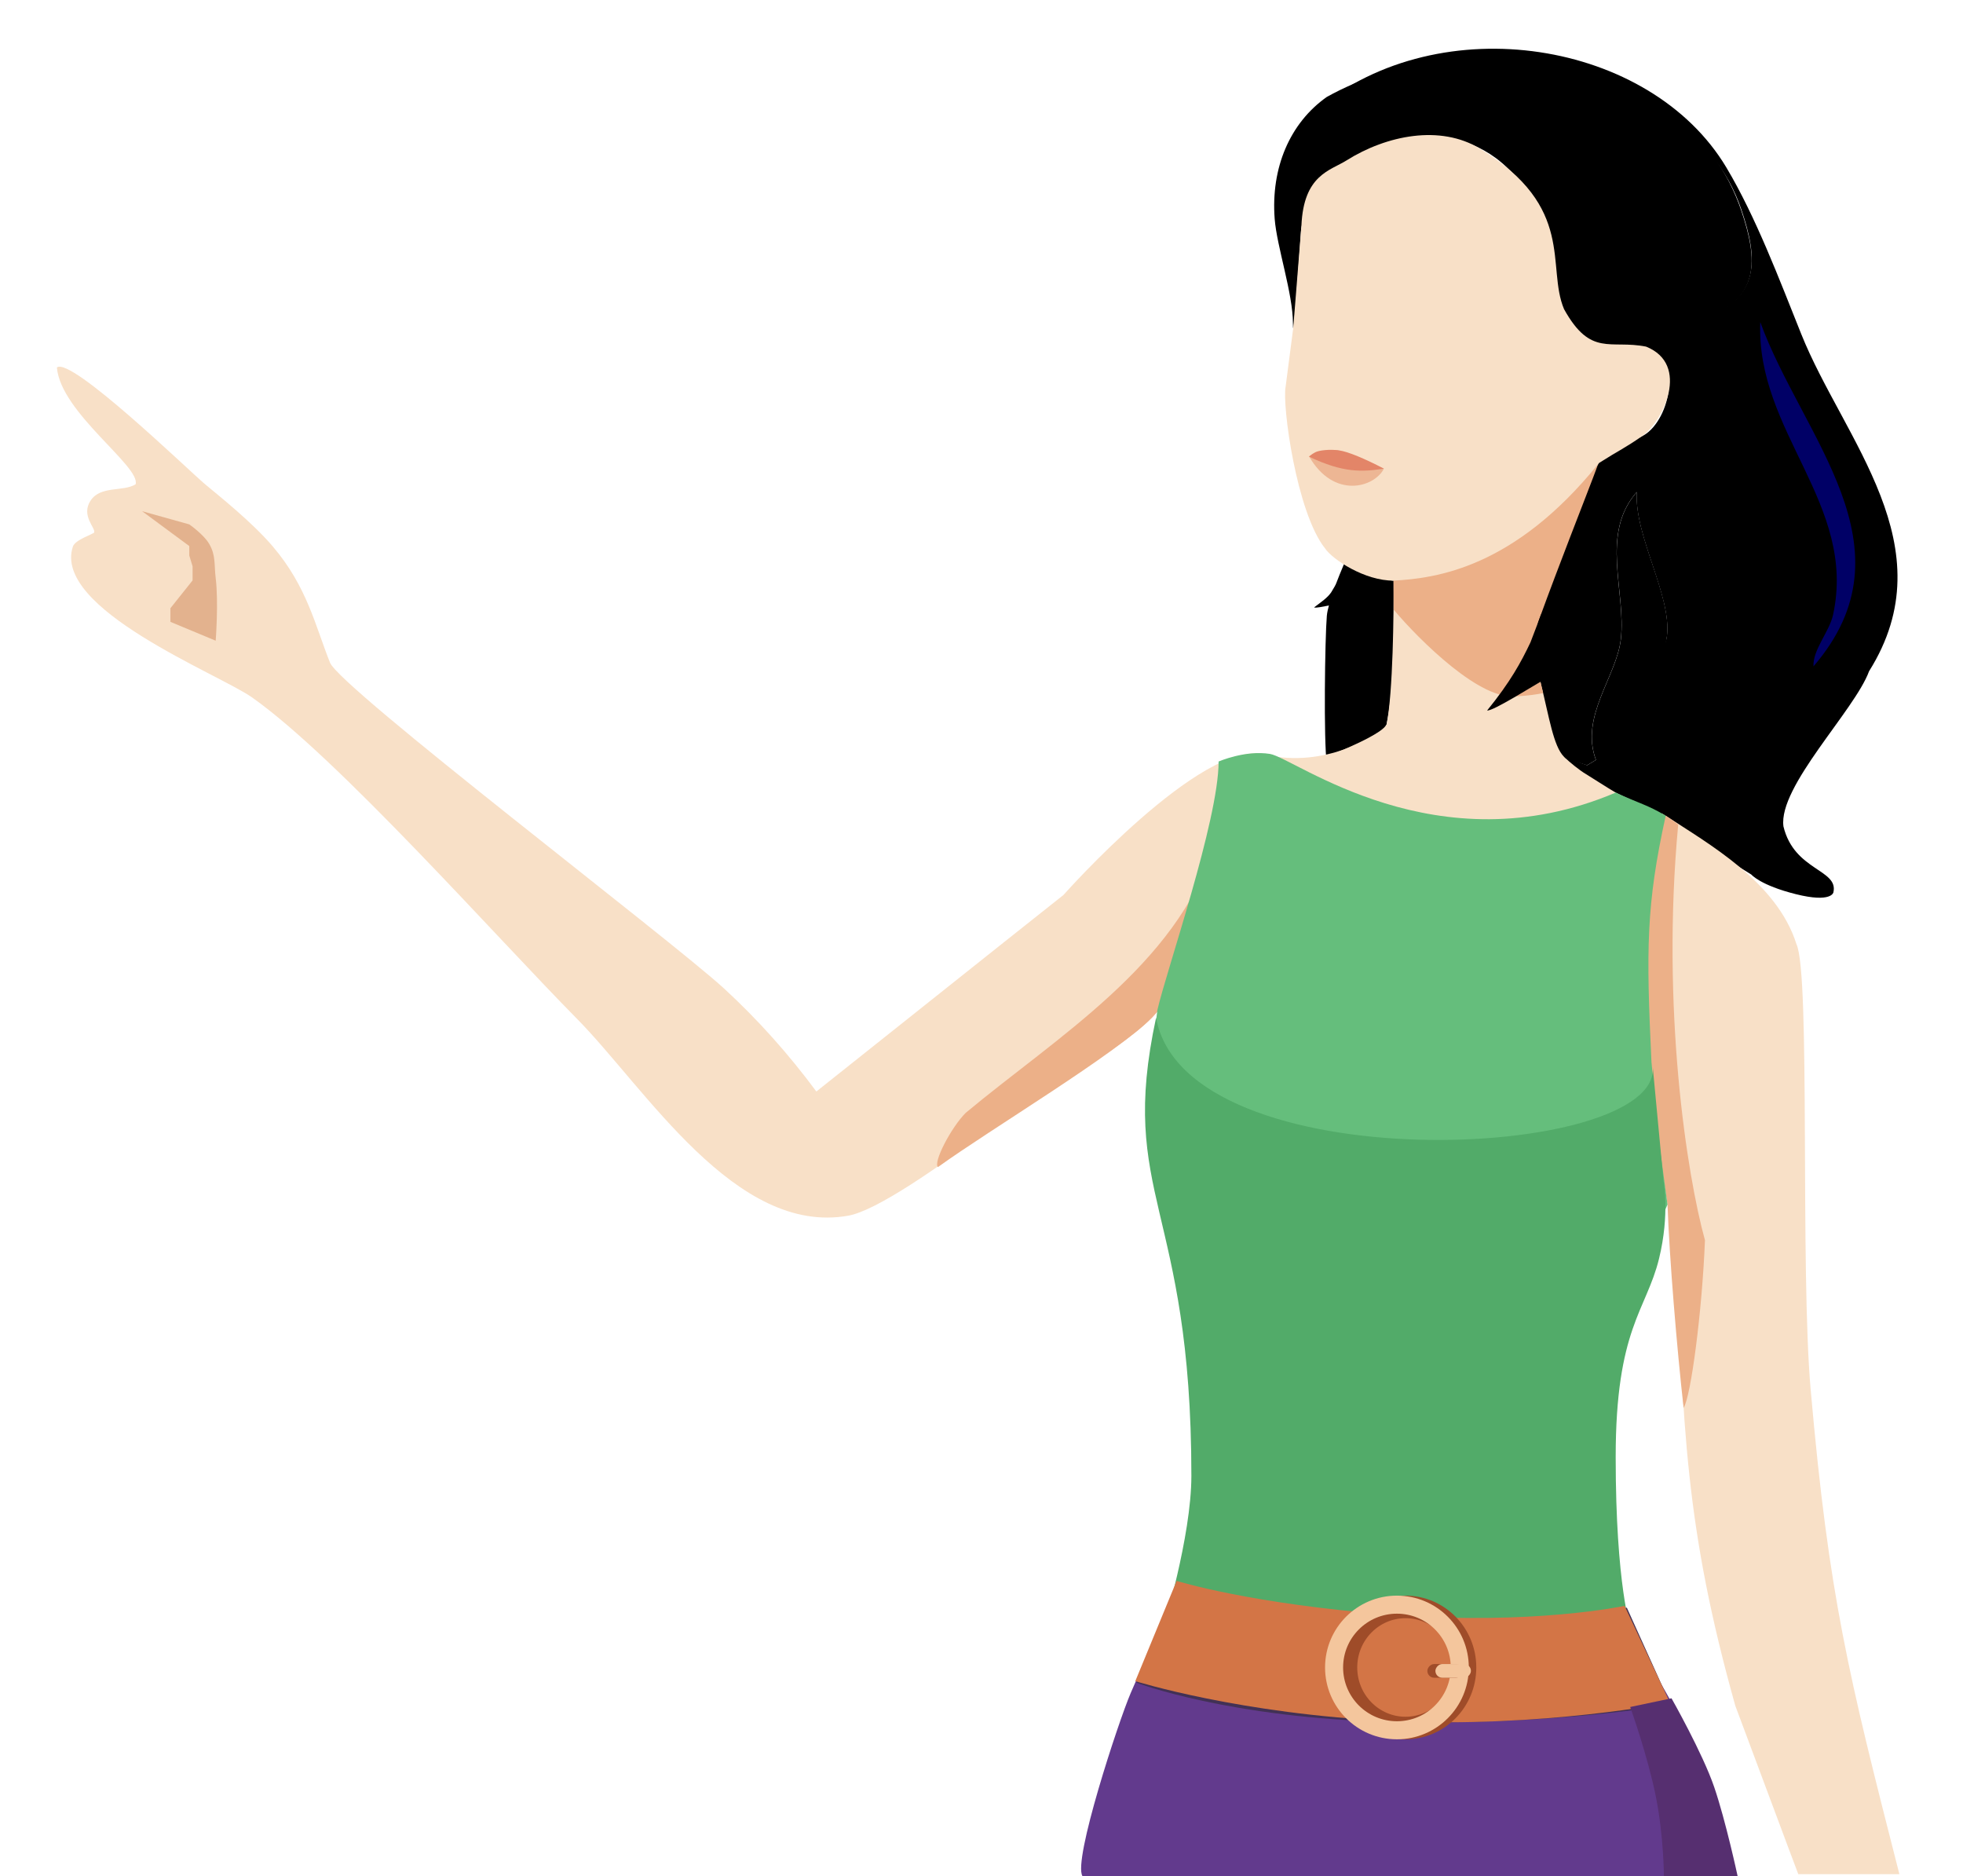 <svg width="4351" height="4158" viewBox="0 0 4351 4158" fill="none" xmlns="http://www.w3.org/2000/svg">
<g clip-path="url(#clip0_30642_27595)">
<path d="M304.505 1132.83L430.402 1164.22C541.318 1242.45 473.111 1321.49 493.35 1439.56C488.888 1443.22 389.605 1401.47 387.214 1396.22C368.888 1356.06 438.051 1312.24 442.354 1293.92C450.641 1257.91 413.828 1249.94 434.545 1215.21L304.665 1132.67L304.505 1132.83Z" fill="#ECB088"/>
<path d="M2884.28 502.567C2884.28 502.567 2865.79 783.501 2865.79 716.84C2865.79 650.178 2830.1 546.924 2825.32 484.941C2816.71 372.129 2858.83 272.712 2940.91 214.812C3244.01 46.39 3739.26 110.593 3859.74 467.194C3896.07 574.748 3902.44 661.588 3777.19 707.159C3572.25 781.57 3587.23 581.121 3513.6 467.194C3420.85 323.629 3005.07 166.103 2889.06 325.602C2845.39 385.673 2818.9 427.944 2849.49 491.52C2864.79 497.734 2841.25 476.974 2884.28 502.567Z" fill="black"/>
<path d="M3144.47 362.725C3111.37 328.61 3004.05 340.686 2995.78 349.215L3053.45 285.965L3173.69 297.826C3190.23 340.471 3227.22 388.313 3268.59 422.429C3301.69 449.722 3348.58 445.173 3367.89 439.487C3343.07 473.603 3293.42 456.545 3260.32 448.016C3227.22 439.487 3186.66 406.214 3144.47 362.725Z" fill="black"/>
<path d="M3881.85 1938.31C3707.9 1831.58 3724.47 1822.25 3592.52 1743.22C3481.92 1585.95 3684.63 1498.63 3694.83 1408.92C3705.03 1319.22 3622.16 1188.4 3627.9 1090.41C3545.82 1184.1 3604.63 1310.93 3592.52 1416.89C3582.96 1499.75 3501.04 1588.34 3537.38 1684.26L3517.78 1696.05L3466.62 1680.28C3414.35 1647.46 3382.8 1647.93 3364.31 1574.16C3354.59 1535.28 3347.58 1203.54 3356.5 1172.94C3360.01 1160.67 3454.87 1108.18 3533.55 988.11C3557.14 978.709 3599.69 990.022 3643.67 964.528C3702.48 930.27 3734.74 784.163 3636.73 768.229C3561.83 756.119 3514.98 809.37 3462.78 681.263C3422.51 582.439 3486.5 511.285 3340.22 371.209C3209.11 245.664 3028.13 326.785 3011.59 341.307C2987.32 351.015 2897.42 428.272 2885.56 499.426C2873.47 554.768 2864.86 544.73 2849.56 538.516C2818.97 475.099 2829.8 383.637 2873.47 323.407C2989.48 163.908 3440.64 243.579 3533.55 387.144C3607.18 500.912 3572.44 779.376 3777.38 704.964C3902.64 659.393 3896.26 572.553 3859.93 464.999C3739.45 108.398 3217.74 150.555 2917.19 242.482C3193.83 13.572 3658.7 90.294 3826.5 371.209C3892 480.994 3943.79 618.982 3992.55 740.558C4086.26 974.308 4316.42 1211.13 4142.79 1487.67C4111.16 1574.16 3941.16 1743.22 3953.02 1831.58C3976.74 1930.4 4075.58 1926.45 4063.72 1977.84C4063.72 1977.84 4059.76 2001.56 3980.69 1981.79C3901.62 1962.03 3881.85 1938.31 3881.85 1938.31Z" fill="black"/>
<path d="M3089.09 1287.03V1389.33C3089.09 1461.67 3087.5 1534.48 3073.32 1605.71C3055.79 1639.81 2976.92 1680 2940.91 1693.23C2933.58 1642.24 2936.76 1414.21 2940.91 1365.13C2943.24 1337.46 2967.06 1277.61 2980.45 1246.54C2996.38 1246.54 3072.68 1287.41 3089.09 1287.03Z" fill="black"/>
<path d="M4210 4153.8C4096.45 3709.16 4053.86 3538.77 4013.42 3080.64C3989.56 2810.25 4013.42 2159.6 3981.8 2092.4C3938.31 1954.04 3785.25 1869.33 3692.09 1807.86C3618.01 1952.34 3699.93 2249.42 3699.51 2349.34L3715.01 2735.68C3729.68 3164.14 3735.57 3385.1 3846.27 3780.4C3848.66 3786.29 3982.27 4145.04 3985.93 4153.8H4210Z" fill="#F8E0C7"/>
<path d="M2399.27 4158H3850.22C3775.11 3871.32 3702.54 3762.81 3609.06 3614.37C3288.82 3701.34 2888.26 3689.54 2577.18 3598.56C2562.15 3627.47 2546.89 3657.13 2506.02 3752.73C2478.98 3815.98 2377.71 4123.65 2399.27 4158Z" fill="#623A8D"/>
<path d="M2554.11 2254.53C2475.86 2335.32 2263.59 2445.74 2160.8 2521.91C2149.49 2511.55 2131.64 2490.99 2121.44 2482.55C2322.08 2315.24 2577.54 2162.91 2660.41 1900.48C2645.9 2015.69 2635.86 2170.08 2554.27 2254.38L2554.11 2254.53Z" fill="#ECB088"/>
<path d="M3053.49 1624.43C3069.42 1735.97 2965.31 1824.26 2957.34 1848.16C2901.56 2079.2 2533.6 2219.8 2545.07 2230.15C2420.29 2322.57 2003.56 2672.16 1880.37 2694.31C1630.02 2739.24 1431.45 2412.6 1278.62 2257.72C1096.95 2073.68 749.379 1680.43 558.782 1545.79C484.519 1493.37 116.073 1349.65 161.491 1211.5C166.591 1195.88 207.228 1183.77 208.663 1180.11C212.487 1170.23 178.702 1142.82 200.854 1109.36C223.005 1075.9 272.663 1090.42 300.552 1073.37C312.412 1033.85 134.24 914.49 126.113 814.425C157.507 790.047 416.812 1041.51 454.74 1073.37C483.744 1097.75 558.442 1156.69 604.975 1211.5C680.991 1300.89 698.979 1387.57 731.489 1468.68C754.278 1525.24 1486.59 2082.29 1605 2190.96C1680.06 2259.95 1748.74 2337.07 1809.46 2419.13C1994.32 2272.38 2172.17 2130.15 2357.19 1983.56C2357.19 1983.56 2663.43 1638.29 2802.03 1671.94C2940.63 1705.6 3053.49 1624.43 3053.49 1624.43Z" fill="#F8E0C7"/>
<path d="M3581.38 1756.47C3573.48 1748.57 3478.59 1689.27 3466.73 1677.41C3443.01 1653.69 3433.82 1589.11 3415.33 1515.34C3405.61 1476.46 3406.41 1246.14 3415.33 1215.71C3489.83 1182.73 3533.85 1029.95 3545.8 1025.17C3589.29 997.5 3601.15 993.547 3640.69 965.876C3686.39 933.893 3746.95 807.758 3648.59 768.228C3569.04 752.417 3526.03 791.945 3466.73 685.215C3426.71 590.345 3493.92 459.896 3280.43 329.448C3192.55 275.752 3073.31 299.822 2985.02 355.273C2948.37 378.377 2889.41 387.145 2884.62 500.211L2866.42 727.333L2849.57 857.196C2841.6 897.03 2873.47 1136.04 2937.22 1215.71C2953.15 1239.61 3024.87 1287.41 3089.24 1286.87C3089.24 1359.21 3087.65 1534.32 3073.47 1605.55C3055.94 1639.65 2858.32 1707.67 2822.3 1720.9C2939.11 1901.49 3323.37 1897.87 3581.38 1756.47Z" fill="#F8E0C7"/>
<path d="M3331.83 1536.05C3338.15 1522.87 3376.65 1504.62 3383.24 1497.16L3412.29 1502.2L3420.41 1536.05C3396.69 1541.54 3325.5 1549.23 3331.83 1536.05Z" fill="#ECB088"/>
<path d="M2963.64 997.501C3018.99 1018.13 3025.91 1018.13 3067.42 1038.75C3046.67 1080 2956.72 1107.5 2901.37 1011.25L2923.12 1004.54L2963.64 997.501Z" fill="#EDB694"/>
<path d="M2967.66 998.111C2987.96 1000.83 3025.89 1016.93 3067.41 1038.75C3018.97 1046.02 2977.48 1048.41 2901.37 1012.04C2901.37 1012.04 2906.78 1006.77 2915.44 1002.32C2924.11 997.863 2947.37 995.389 2967.66 998.111Z" fill="#E38568"/>
<path d="M3687.65 1807.86C3675.06 1800.37 3588.39 1760.94 3580.9 1756.47C3562.74 1745.96 3519.87 1718.22 3514.61 1715.2C3502.18 1708.03 3478.33 1688.89 3467.32 1677.9L3517.93 1696.05L3537.54 1684.26C3501.2 1588.34 3583.11 1499.75 3592.67 1416.89C3604.79 1310.93 3545.98 1184.1 3628.05 1090.4C3622.32 1188.4 3705.18 1318.26 3694.99 1408.92C3684.79 1499.59 3577.21 1650.59 3687.65 1807.86Z" fill="black"/>
<path d="M3879.7 736.353C3896.59 735.557 3915.55 876.891 3923.04 897.605C3986.95 1078.45 4118.42 1194.29 4033.16 1408.92C3992.84 1510.42 3836.19 1605.39 3812.92 1684.26C3793.64 1749.27 3816.91 1800.42 3808.94 1861.29C3516.03 1667.69 3842.4 1576.39 3867.9 1401.12C3890.05 1248.95 3737.54 978.549 3797.15 850.44C3808.62 825.743 3873.8 776.347 3879.7 736.353Z" fill="black"/>
<path d="M3901.69 713.95C3994.12 968.414 4247.5 1212.2 4019.61 1476.87C4017.7 1440.22 4054.83 1400.06 4062.96 1362.78C4116.51 1116.92 3891.65 957.42 3901.69 713.79V713.95Z" fill="#000066"/>
<path d="M2553.92 2254.54C2475.68 2335.32 2193.69 2503.59 2079.03 2586.6C2067.72 2576.24 2108.52 2498.39 2140.4 2466.52C2341.04 2299.21 2607.33 2139.4 2690.2 1876.97C2675.69 1992.17 2635.68 2170.09 2554.08 2254.38L2553.92 2254.54Z" fill="#ECB088"/>
<path d="M3696.04 2669.61C3700.03 2786.21 3716.93 2989.33 3731.71 3120.3C3747.64 3096.4 3772.69 2908.01 3779.06 2748.67C3739.22 2605.27 3681.51 2235.53 3719.76 1827.62C3689.56 1803.71 3676.27 1799.96 3676.27 1803.91L3644.64 2128.05L3660.45 2440.34L3696.04 2669.61Z" fill="#ECB088"/>
<path d="M3088.61 1286.86C3183.91 1281.76 3356.03 1258.39 3541.85 1029.12C3532.92 1059.56 3356.48 1494.55 3360.36 1542.35C3283.87 1555.1 3147.38 1420.32 3089.11 1351.27L3088.61 1286.86Z" fill="#ECB088"/>
<path d="M3581.16 1756.63C3184.16 1925.34 2869.85 1679.86 2814.9 1670.95C2759.96 1662.04 2701.05 1687.78 2701.05 1687.78C2701.05 1818.23 2585.09 2151.77 2565.32 2238.74C2553.46 2325.7 2553.9 2468.01 2565.32 2558.93C2582.69 2697.28 2596.05 2755.63 2600.9 2784.25C2642.34 3028.51 2687.88 3361.38 2577.18 3598.56C2885.56 3697.38 3280.92 3701.34 3609.06 3614.37C3607.15 3605.13 3570.8 3450.48 3569.53 3440.44C3540.52 3205.89 3601.69 2882.01 3696.04 2669.61L3676.27 2523.35L3660.46 2353.37C3648.59 2104.34 3648.59 2005.51 3692.08 1807.86C3652.55 1784.14 3632.55 1780.35 3581.16 1756.63Z" fill="#65BE7C"/>
<path d="M2944.32 1342.2C2954.38 1340.39 2958.68 1325.91 2970.31 1311.64L2962.22 1293.22L2950.52 1312.92C2942.55 1324.67 2928.51 1334.3 2912.7 1346.16C2916.14 1348.13 2933.96 1344.07 2944.32 1342.2Z" fill="black"/>
<path d="M3427.2 1503.48C3454.87 1487.67 3432.45 1450.79 3451.77 1396.68L3415.98 1361.47L3392.35 1423.51C3371.36 1467.91 3347.64 1511.39 3296.25 1574.64C3308.44 1576.83 3398.67 1519.78 3427.2 1503.48Z" fill="black"/>
<path d="M3614.83 3611.53C3614.83 3611.53 3581.17 3514.52 3581.17 3229.45C3581.17 2944.38 3648.96 2904.77 3677.17 2789.96C3701.64 2690.4 3687.07 2615.75 3687.07 2615.75L3663.31 2364.33C3683.15 2574.18 2627.09 2621.65 2562.46 2255.45C2477.32 2651.39 2640.69 2671.18 2640.69 3271.02C2640.69 3406.28 2577.33 3611.53 2577.33 3611.53C2589.96 3666.94 3470.34 3721.39 3614.83 3611.53Z" fill="#52AB69"/>
<g filter="url(#filter0_d_30642_27595)">
<path d="M3702.91 3772.87L3605.9 3558.08C3605.9 3558.08 3397.83 3609.05 3084.44 3585.3C2771.05 3561.54 2608 3510.07 2608 3510.07L2518.9 3724.37C2518.9 3724.37 2722.83 3802.97 3084.44 3811.49C3446.05 3820.02 3702.91 3772.87 3702.91 3772.87Z" fill="#423155"/>
</g>
<g filter="url(#filter1_d_30642_27595)">
<path d="M3701.43 3768.44L3600.95 3554.12C3600.95 3554.12 3397.83 3597.67 3084.44 3573.91C2771.05 3550.16 2608 3498.69 2608 3498.69L2516.42 3720.92C2516.42 3720.92 2748.57 3793.98 3084.44 3809.5C3420.31 3825.01 3701.43 3768.44 3701.43 3768.44Z" fill="#D37546"/>
</g>
<path d="M3704.89 3763.96L3613.32 3783.26C3613.32 3783.26 3651.65 3889.91 3669.81 3979.91C3687.98 4069.91 3687.98 4157.92 3687.98 4157.92H3851.41C3851.41 4157.92 3825.18 4035.67 3799.44 3960.45C3773.7 3885.22 3704.89 3763.96 3704.89 3763.96Z" fill="#562F70"/>
<path d="M2983.33 3695.64C2983.33 3770.1 3042.74 3829.85 3115.27 3829.85C3187.79 3829.85 3247.2 3770.1 3247.2 3695.64C3247.2 3621.17 3187.79 3561.42 3115.27 3561.42C3042.74 3561.42 2983.33 3621.17 2983.33 3695.64Z" stroke="#9F4C29" stroke-width="50"/>
<path d="M2957 3695.64C2957 3772.51 3019.36 3834.85 3096.3 3834.85C3173.25 3834.85 3235.61 3772.51 3235.61 3695.64C3235.61 3618.76 3173.25 3556.42 3096.3 3556.42C3019.36 3556.42 2957 3618.76 2957 3695.64Z" stroke="#F4C69D" stroke-width="40"/>
<rect width="78.703" height="30.327" rx="15.163" transform="matrix(-1 0 0 1 3242.44 3688.06)" fill="#9F4C29"/>
<rect width="78.703" height="30.327" rx="15.163" transform="matrix(-1 0 0 1 3260.29 3688.06)" fill="#F4C69D"/>
<path d="M419.534 1162.22L315 1133L419.534 1210.23V1231.1L426.851 1255.11V1286.41L377.72 1347.99V1378.25L478.072 1420C478.072 1420 484.66 1335 478.072 1281.2C474.391 1251.13 478.786 1231.14 463.438 1205.01C451.318 1184.37 419.534 1162.22 419.534 1162.22Z" fill="#E3B28E"/>
</g>
<defs>
<filter id="filter0_d_30642_27595" x="2508.9" y="3505.07" width="1204.02" height="322.457" filterUnits="userSpaceOnUse" color-interpolation-filters="sRGB">
<feFlood flood-opacity="0" result="BackgroundImageFix"/>
<feColorMatrix in="SourceAlpha" type="matrix" values="0 0 0 0 0 0 0 0 0 0 0 0 0 0 0 0 0 0 127 0" result="hardAlpha"/>
<feOffset dy="5"/>
<feGaussianBlur stdDeviation="5"/>
<feColorMatrix type="matrix" values="0 0 0 0 0 0 0 0 0 0 0 0 0 0 0 0 0 0 0.1 0"/>
<feBlend mode="normal" in2="BackgroundImageFix" result="effect1_dropShadow_30642_27595"/>
<feBlend mode="normal" in="SourceGraphic" in2="effect1_dropShadow_30642_27595" result="shape"/>
</filter>
<filter id="filter1_d_30642_27595" x="2506.42" y="3493.69" width="1205.01" height="333.504" filterUnits="userSpaceOnUse" color-interpolation-filters="sRGB">
<feFlood flood-opacity="0" result="BackgroundImageFix"/>
<feColorMatrix in="SourceAlpha" type="matrix" values="0 0 0 0 0 0 0 0 0 0 0 0 0 0 0 0 0 0 127 0" result="hardAlpha"/>
<feOffset dy="5"/>
<feGaussianBlur stdDeviation="5"/>
<feColorMatrix type="matrix" values="0 0 0 0 0 0 0 0 0 0 0 0 0 0 0 0 0 0 0.1 0"/>
<feBlend mode="normal" in2="BackgroundImageFix" result="effect1_dropShadow_30642_27595"/>
<feBlend mode="normal" in="SourceGraphic" in2="effect1_dropShadow_30642_27595" result="shape"/>
</filter>
</defs>
</svg>
